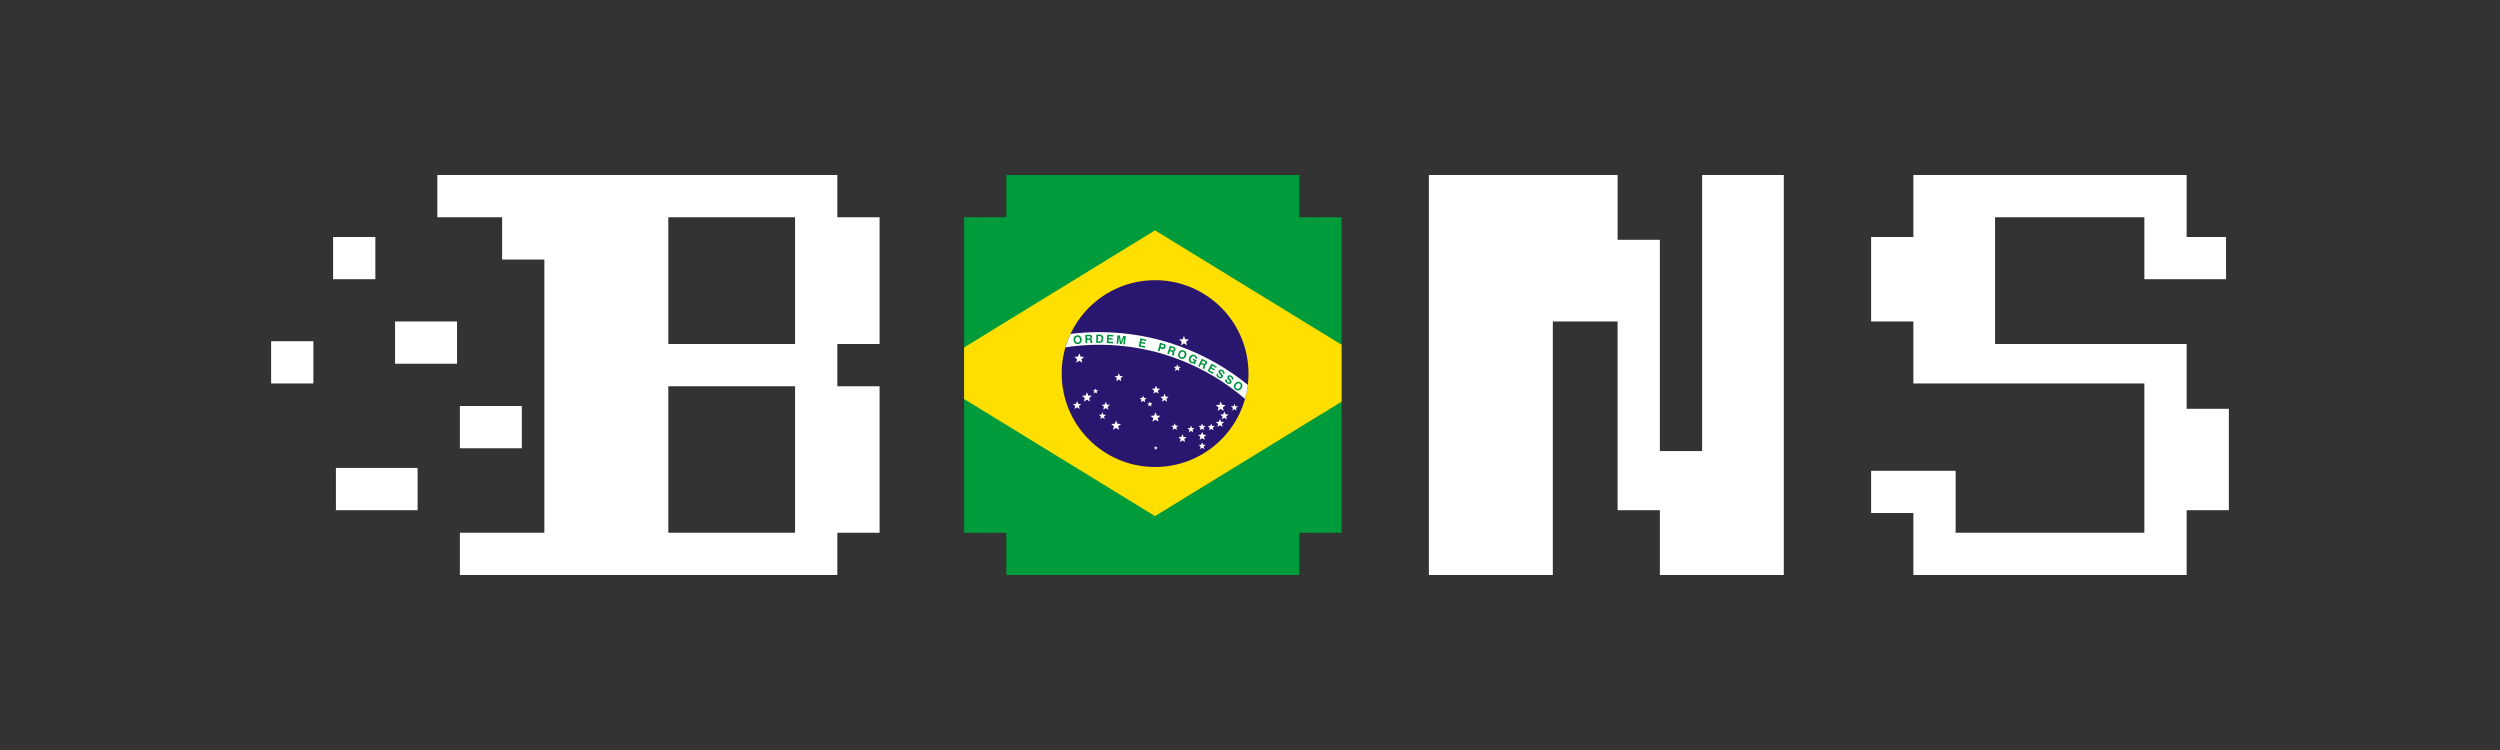 <svg xmlns="http://www.w3.org/2000/svg" width="200" height="60" viewBox="0 0 200 60" fill="none"><rect x="0" y="0" width="200" height="60" fill="#333333" stroke="none"/><g clip-path="url(#clip0_1339_16711)"><path d="M30.028 18.958H26.648V22.338H30.028V18.958ZM31.606 29.099H36.563V25.718H31.606V29.099ZM21.69 30.676H25.07V27.296H21.69V30.676ZM26.873 40.817H33.408V37.437H26.873V40.817ZM174.93 32.704V27.521H159.606V17.38H171.549V22.338H178.084V18.958H174.93V14H153.07V18.958H149.69V25.718H153.07V30.676H171.549V42.62H156.451V37.662H149.69V41.042H153.07V46H174.93V40.817H178.31V32.704H174.93ZM36.789 32.479V35.859H41.746V32.479H36.789ZM66.986 14H34.986V17.38H40.169V20.761H43.549V42.62H36.789V46H66.986V42.62H70.366V30.901H66.986V27.521H70.366V17.38H66.986V14ZM63.606 42.62H53.465V30.901H63.606V42.62ZM63.606 27.521H53.465V17.38H63.606V27.521ZM136.169 36.084H132.789V19.183H129.408V14H114.31V46H124.225V25.718H129.408V40.817H132.789V46H142.704V14H136.169V36.084Z" fill="white"></path><path fill-rule="evenodd" clip-rule="evenodd" d="M107.324 17.38V42.62H103.944V46H80.507V42.62H77.127V17.38H80.507V14H103.944V17.38H107.324Z" fill="#009B3A"></path><path fill-rule="evenodd" clip-rule="evenodd" d="M107.324 27.579V32.136L92.401 41.288L77.127 31.92V27.796L92.401 18.428L107.324 27.579Z" fill="#FFDF00"></path><path d="M92.712 37.353C96.836 37.185 100.042 33.705 99.874 29.582C99.705 25.458 96.225 22.252 92.102 22.421C87.978 22.589 84.772 26.068 84.941 30.192C85.109 34.316 88.588 37.522 92.712 37.353Z" fill="#28166F"></path><path d="M93.165 31.501L93.255 31.729L93.499 31.744L93.309 31.902L93.37 32.139L93.163 32.008L92.955 32.139L93.016 31.902L92.827 31.744L93.07 31.729L93.16 31.501H93.165ZM98.751 32.299L98.828 32.493L99.038 32.506L98.878 32.639L98.93 32.842L98.754 32.729L98.578 32.842L98.63 32.639L98.47 32.506L98.677 32.493L98.754 32.299H98.751ZM97.951 32.919L98.042 33.146L98.285 33.162L98.096 33.317L98.156 33.554L97.949 33.423L97.742 33.554L97.803 33.317L97.613 33.162L97.859 33.146L97.949 32.919H97.951ZM97.654 32.116L97.762 32.387L98.053 32.405L97.83 32.59L97.902 32.871L97.656 32.716L97.411 32.871L97.483 32.59L97.26 32.405L97.55 32.387L97.656 32.116H97.654ZM97.598 33.511L97.688 33.739L97.933 33.755L97.744 33.912L97.805 34.149L97.598 34.018L97.39 34.149L97.451 33.912L97.262 33.755L97.505 33.739L97.595 33.511H97.598ZM96.899 33.879L96.976 34.072L97.183 34.086L97.023 34.219L97.075 34.422L96.899 34.309L96.723 34.422L96.775 34.219L96.615 34.086L96.822 34.072L96.899 33.879ZM96.18 34.548L96.27 34.776L96.514 34.791L96.324 34.947L96.385 35.183L96.178 35.053L95.971 35.183L96.031 34.947L95.842 34.791L96.085 34.776L96.176 34.548H96.18ZM96.171 35.384L96.248 35.578L96.455 35.591L96.295 35.724L96.347 35.927L96.171 35.814L95.995 35.927L96.047 35.724L95.887 35.591L96.095 35.578L96.171 35.384ZM96.16 33.87L96.237 34.063L96.444 34.077L96.284 34.21L96.336 34.413L96.16 34.3L95.984 34.413L96.036 34.21L95.876 34.077L96.085 34.063L96.162 33.87H96.16ZM95.279 34.043L95.355 34.237L95.563 34.25L95.403 34.383L95.455 34.586L95.279 34.474L95.103 34.586L95.155 34.383L94.995 34.25L95.202 34.237L95.279 34.043ZM94.713 26.87L94.821 27.14L95.112 27.159L94.889 27.343L94.961 27.625L94.715 27.47L94.47 27.625L94.542 27.343L94.319 27.159L94.609 27.14L94.715 26.87H94.713ZM94.596 34.728L94.686 34.956L94.932 34.971L94.743 35.129L94.803 35.366L94.596 35.235L94.389 35.366L94.45 35.129L94.26 34.971L94.504 34.956L94.594 34.728H94.596ZM94.179 29.142L94.256 29.335L94.463 29.349L94.303 29.482L94.355 29.685L94.179 29.572L94.003 29.685L94.055 29.482L93.895 29.349L94.105 29.335L94.181 29.142H94.179ZM93.981 33.854L94.057 34.048L94.267 34.061L94.107 34.194L94.159 34.397L93.983 34.284L93.807 34.397L93.859 34.194L93.699 34.061L93.906 34.048L93.983 33.854H93.981ZM92.48 30.857L92.57 31.084L92.816 31.1L92.626 31.256L92.687 31.492L92.48 31.361L92.273 31.492L92.333 31.256L92.144 31.1L92.388 31.084L92.478 30.857H92.48ZM92.437 32.977L92.543 33.248L92.834 33.266L92.611 33.45L92.683 33.732L92.437 33.577L92.192 33.732L92.264 33.45L92.04 33.266L92.331 33.248L92.437 32.977ZM92.462 35.681L92.502 35.785L92.613 35.792L92.527 35.864L92.554 35.972L92.46 35.911L92.365 35.972L92.392 35.864L92.306 35.792L92.417 35.785L92.457 35.681H92.462ZM91.991 32.11L92.049 32.256L92.205 32.265L92.086 32.364L92.124 32.515L91.991 32.432L91.86 32.515L91.898 32.364L91.779 32.265L91.935 32.256L91.991 32.11ZM91.446 31.639L91.522 31.832L91.73 31.846L91.57 31.979L91.621 32.182L91.446 32.069L91.27 32.182L91.322 31.979L91.162 31.846L91.371 31.832L91.448 31.639H91.446ZM89.505 29.854L89.595 30.081L89.839 30.097L89.65 30.255L89.71 30.491L89.503 30.361L89.296 30.491L89.356 30.255L89.167 30.097L89.411 30.081L89.501 29.854H89.505ZM89.287 33.628L89.393 33.899L89.683 33.917L89.46 34.102L89.532 34.383L89.287 34.228L89.041 34.383L89.113 34.102L88.89 33.917L89.181 33.899L89.289 33.628H89.287ZM88.466 32.139L88.556 32.367L88.8 32.382L88.611 32.538L88.671 32.774L88.464 32.644L88.257 32.774L88.318 32.538L88.128 32.382L88.372 32.367L88.462 32.139H88.466ZM88.196 32.979L88.273 33.173L88.48 33.187L88.32 33.32L88.372 33.523L88.196 33.41L88.02 33.523L88.072 33.32L87.912 33.187L88.119 33.173L88.196 32.979ZM87.639 31.071L87.698 31.215L87.853 31.226L87.734 31.325L87.772 31.476L87.639 31.393L87.509 31.476L87.547 31.325L87.427 31.226L87.583 31.215L87.639 31.071ZM86.954 31.373L87.06 31.643L87.351 31.661L87.128 31.846L87.2 32.128L86.954 31.972L86.709 32.128L86.781 31.846L86.558 31.661L86.848 31.643L86.954 31.373ZM86.339 28.263L86.447 28.533L86.738 28.551L86.515 28.736L86.587 29.018L86.341 28.862L86.096 29.018L86.168 28.736L85.945 28.551L86.235 28.533L86.341 28.263H86.339ZM86.17 32.083L86.26 32.31L86.504 32.326L86.314 32.481L86.375 32.718L86.168 32.587L85.96 32.718L86.021 32.481L85.832 32.326L86.078 32.31L86.168 32.083H86.17Z" fill="white"></path><path d="M87.946 27.58C92.392 27.58 96.466 29.216 99.601 31.913C99.705 31.551 99.781 31.174 99.829 30.791C96.577 28.154 92.439 26.57 87.946 26.57C87.166 26.57 86.398 26.62 85.643 26.712C85.48 27.057 85.345 27.415 85.237 27.785C86.12 27.65 87.026 27.58 87.946 27.58Z" fill="white"></path><path d="M86.023 27.192C86.03 27.265 86.05 27.321 86.087 27.359C86.123 27.398 86.17 27.413 86.229 27.409C86.287 27.404 86.332 27.38 86.362 27.337C86.391 27.294 86.402 27.235 86.395 27.163C86.389 27.091 86.368 27.035 86.332 26.996C86.296 26.958 86.249 26.942 86.19 26.947C86.132 26.951 86.089 26.976 86.06 27.019C86.03 27.062 86.019 27.12 86.026 27.192H86.023ZM85.884 27.204C85.875 27.096 85.897 27.008 85.949 26.94C86.003 26.872 86.078 26.834 86.177 26.825C86.276 26.816 86.357 26.841 86.422 26.899C86.486 26.958 86.524 27.039 86.533 27.147C86.542 27.256 86.519 27.343 86.467 27.411C86.413 27.479 86.337 27.517 86.24 27.526C86.141 27.535 86.06 27.51 85.994 27.452C85.931 27.393 85.893 27.312 85.884 27.204ZM86.97 27.08L87.132 27.075C87.168 27.075 87.193 27.066 87.209 27.05C87.225 27.037 87.231 27.012 87.231 26.983C87.231 26.954 87.222 26.931 87.204 26.918C87.189 26.904 87.164 26.897 87.132 26.897L86.966 26.902L86.972 27.078L86.97 27.08ZM86.846 27.458L86.823 26.791L87.148 26.78C87.22 26.778 87.274 26.791 87.31 26.821C87.346 26.85 87.364 26.897 87.367 26.96C87.367 27.001 87.36 27.035 87.344 27.064C87.328 27.091 87.303 27.111 87.272 27.123C87.301 27.132 87.322 27.147 87.335 27.168C87.349 27.188 87.355 27.222 87.36 27.265L87.364 27.343C87.364 27.386 87.376 27.409 87.394 27.418V27.438L87.245 27.443C87.24 27.434 87.236 27.422 87.234 27.409C87.231 27.395 87.229 27.38 87.227 27.359L87.222 27.289C87.22 27.249 87.211 27.22 87.195 27.206C87.182 27.192 87.155 27.186 87.119 27.186L86.972 27.19L86.981 27.449L86.844 27.454L86.846 27.458ZM87.831 27.31H87.941C88.004 27.314 88.052 27.296 88.081 27.265C88.11 27.233 88.126 27.177 88.126 27.102C88.126 27.028 88.115 26.972 88.09 26.938C88.063 26.902 88.022 26.884 87.966 26.884H87.84L87.831 27.31ZM87.693 27.427L87.707 26.76L87.968 26.764C88.072 26.764 88.146 26.796 88.196 26.852C88.246 26.909 88.268 26.992 88.266 27.105C88.266 27.165 88.254 27.22 88.234 27.265C88.214 27.312 88.187 27.348 88.151 27.375C88.124 27.395 88.094 27.411 88.058 27.418C88.025 27.427 87.977 27.431 87.916 27.429L87.691 27.425L87.693 27.427ZM88.541 27.443L88.577 26.778L89.061 26.805L89.055 26.92L88.705 26.902L88.698 27.044L89.016 27.062L89.009 27.174L88.692 27.156L88.683 27.328L89.048 27.348L89.041 27.472L88.541 27.445V27.443ZM89.325 27.49L89.395 26.827L89.598 26.848L89.677 27.366L89.861 26.875L90.064 26.895L89.994 27.558L89.866 27.544L89.922 27.01L89.731 27.53L89.591 27.515L89.512 26.965L89.456 27.499L89.327 27.485L89.325 27.49ZM91.092 27.718L91.231 27.066L91.705 27.168L91.68 27.28L91.34 27.208L91.31 27.348L91.624 27.416L91.599 27.528L91.285 27.461L91.249 27.627L91.608 27.704L91.583 27.826L91.094 27.72L91.092 27.718ZM92.856 27.758L92.985 27.792C93.018 27.801 93.046 27.801 93.066 27.792C93.086 27.781 93.1 27.76 93.109 27.727C93.118 27.697 93.115 27.67 93.104 27.65C93.093 27.63 93.073 27.616 93.041 27.607L92.906 27.571L92.856 27.758ZM92.825 27.875L92.764 28.105L92.631 28.069L92.804 27.425L93.091 27.501C93.158 27.519 93.206 27.551 93.23 27.596C93.255 27.641 93.26 27.697 93.242 27.765C93.224 27.83 93.194 27.878 93.149 27.905C93.106 27.932 93.052 27.936 92.989 27.92L92.827 27.875H92.825ZM93.627 27.981L93.78 28.029C93.814 28.04 93.841 28.04 93.861 28.029C93.882 28.02 93.895 28.002 93.904 27.972C93.913 27.945 93.911 27.92 93.9 27.902C93.888 27.882 93.868 27.869 93.839 27.86L93.679 27.81L93.627 27.979V27.981ZM93.386 28.299L93.582 27.661L93.891 27.756C93.96 27.776 94.008 27.808 94.03 27.848C94.055 27.889 94.057 27.938 94.039 27.999C94.028 28.038 94.01 28.069 93.985 28.089C93.96 28.11 93.931 28.121 93.9 28.121C93.924 28.139 93.94 28.159 93.945 28.184C93.949 28.209 93.945 28.24 93.936 28.285L93.915 28.362C93.915 28.362 93.915 28.362 93.915 28.364C93.904 28.403 93.906 28.427 93.918 28.441L93.911 28.461L93.767 28.416C93.767 28.416 93.767 28.394 93.767 28.38C93.767 28.366 93.771 28.351 93.776 28.333L93.794 28.265C93.805 28.225 93.805 28.195 93.796 28.18C93.787 28.162 93.764 28.148 93.731 28.137L93.591 28.094L93.514 28.342L93.383 28.301L93.386 28.299ZM94.402 28.299C94.377 28.369 94.373 28.427 94.389 28.477C94.404 28.526 94.44 28.56 94.497 28.581C94.553 28.601 94.603 28.599 94.648 28.572C94.693 28.545 94.729 28.497 94.754 28.427C94.778 28.358 94.783 28.299 94.765 28.249C94.747 28.2 94.711 28.164 94.657 28.143C94.603 28.123 94.551 28.128 94.508 28.152C94.463 28.18 94.429 28.227 94.402 28.297V28.299ZM94.271 28.252C94.31 28.15 94.366 28.08 94.443 28.042C94.519 28.004 94.605 28.002 94.7 28.035C94.792 28.069 94.857 28.125 94.891 28.206C94.925 28.288 94.923 28.378 94.887 28.477C94.85 28.578 94.792 28.648 94.715 28.686C94.639 28.725 94.553 28.729 94.458 28.693C94.364 28.66 94.301 28.603 94.269 28.522C94.235 28.443 94.238 28.351 94.274 28.252H94.271ZM95.506 29.036C95.47 29.056 95.434 29.067 95.4 29.07C95.364 29.07 95.328 29.065 95.29 29.047C95.204 29.011 95.148 28.95 95.119 28.869C95.092 28.786 95.098 28.698 95.139 28.601C95.182 28.504 95.24 28.436 95.319 28.4C95.398 28.364 95.481 28.364 95.569 28.4C95.646 28.434 95.702 28.479 95.734 28.535C95.768 28.592 95.775 28.655 95.757 28.725L95.628 28.671C95.635 28.635 95.628 28.605 95.612 28.578C95.597 28.551 95.567 28.531 95.529 28.513C95.477 28.491 95.43 28.493 95.385 28.517C95.34 28.542 95.303 28.587 95.274 28.655C95.245 28.723 95.238 28.781 95.254 28.831C95.267 28.883 95.301 28.919 95.355 28.941C95.396 28.957 95.434 28.962 95.47 28.948C95.509 28.934 95.538 28.91 95.563 28.871L95.423 28.813L95.468 28.707L95.723 28.815L95.581 29.146L95.497 29.11L95.513 29.031L95.506 29.036ZM96.139 29.018L96.284 29.09C96.315 29.106 96.342 29.11 96.363 29.103C96.383 29.099 96.401 29.081 96.415 29.054C96.426 29.029 96.43 29.004 96.421 28.984C96.415 28.964 96.394 28.946 96.367 28.932L96.216 28.858L96.139 29.015V29.018ZM95.851 29.295L96.144 28.695L96.435 28.837C96.5 28.869 96.541 28.907 96.559 28.95C96.577 28.993 96.572 29.045 96.543 29.101C96.525 29.137 96.502 29.164 96.475 29.182C96.448 29.198 96.417 29.205 96.385 29.2C96.406 29.223 96.419 29.245 96.421 29.27C96.421 29.295 96.415 29.326 96.397 29.367L96.365 29.439C96.349 29.475 96.345 29.5 96.356 29.516L96.347 29.534L96.212 29.468C96.212 29.468 96.212 29.446 96.216 29.432C96.221 29.419 96.225 29.403 96.234 29.385L96.263 29.322C96.279 29.284 96.286 29.257 96.279 29.236C96.272 29.216 96.252 29.2 96.221 29.185L96.09 29.122L95.975 29.354L95.851 29.293V29.295ZM96.597 29.678L96.921 29.094L97.345 29.329L97.289 29.43L96.985 29.261L96.915 29.385L97.194 29.541L97.138 29.64L96.858 29.484L96.775 29.633L97.095 29.811L97.034 29.919L96.597 29.676V29.678ZM97.35 29.885L97.465 29.955C97.451 29.989 97.449 30.021 97.46 30.048C97.471 30.075 97.498 30.102 97.539 30.127C97.573 30.147 97.602 30.156 97.627 30.156C97.652 30.156 97.672 30.142 97.686 30.117C97.706 30.084 97.674 30.025 97.589 29.942C97.589 29.942 97.589 29.942 97.586 29.939C97.586 29.939 97.582 29.935 97.575 29.93C97.528 29.885 97.498 29.849 97.485 29.822C97.471 29.797 97.467 29.77 97.469 29.741C97.471 29.712 97.483 29.685 97.501 29.653C97.534 29.597 97.579 29.568 97.634 29.559C97.69 29.552 97.753 29.57 97.823 29.613C97.891 29.653 97.933 29.701 97.951 29.755C97.969 29.809 97.963 29.865 97.931 29.924L97.818 29.856C97.832 29.827 97.834 29.8 97.825 29.775C97.814 29.748 97.791 29.725 97.758 29.703C97.726 29.685 97.699 29.676 97.677 29.678C97.652 29.678 97.634 29.692 97.62 29.714C97.602 29.743 97.62 29.786 97.677 29.84C97.692 29.854 97.704 29.867 97.713 29.874C97.749 29.91 97.773 29.937 97.787 29.953C97.8 29.969 97.812 29.985 97.821 30C97.836 30.027 97.843 30.054 97.841 30.084C97.841 30.113 97.83 30.142 97.812 30.172C97.776 30.23 97.728 30.264 97.667 30.273C97.607 30.282 97.541 30.264 97.469 30.219C97.397 30.176 97.35 30.124 97.329 30.068C97.309 30.009 97.316 29.948 97.35 29.885ZM98.053 30.325L98.165 30.401C98.15 30.435 98.147 30.465 98.156 30.494C98.168 30.523 98.192 30.55 98.231 30.575C98.265 30.598 98.292 30.609 98.317 30.609C98.341 30.609 98.362 30.598 98.377 30.573C98.4 30.539 98.371 30.478 98.289 30.392C98.289 30.392 98.289 30.392 98.287 30.39C98.285 30.39 98.283 30.386 98.278 30.379C98.233 30.334 98.206 30.296 98.192 30.266C98.181 30.241 98.179 30.214 98.181 30.185C98.186 30.156 98.197 30.129 98.217 30.099C98.253 30.045 98.301 30.016 98.355 30.014C98.411 30.009 98.474 30.032 98.542 30.077C98.607 30.12 98.645 30.169 98.661 30.226C98.677 30.28 98.668 30.336 98.632 30.392L98.522 30.318C98.537 30.289 98.542 30.262 98.533 30.237C98.524 30.21 98.501 30.185 98.467 30.163C98.438 30.142 98.411 30.133 98.386 30.133C98.362 30.133 98.344 30.145 98.328 30.167C98.307 30.196 98.326 30.239 98.377 30.296C98.391 30.311 98.402 30.323 98.411 30.332C98.445 30.37 98.467 30.397 98.481 30.413C98.495 30.431 98.504 30.447 98.513 30.462C98.526 30.489 98.533 30.519 98.531 30.546C98.528 30.575 98.517 30.602 98.497 30.631C98.458 30.688 98.409 30.719 98.348 30.726C98.287 30.73 98.222 30.71 98.152 30.663C98.082 30.616 98.039 30.564 98.021 30.505C98.003 30.447 98.012 30.386 98.05 30.325H98.053ZM98.9 30.776C98.855 30.834 98.835 30.89 98.837 30.942C98.837 30.994 98.862 31.039 98.909 31.073C98.957 31.109 99.006 31.12 99.056 31.107C99.105 31.096 99.153 31.059 99.198 31.001C99.243 30.942 99.263 30.888 99.261 30.834C99.261 30.782 99.234 30.737 99.186 30.703C99.139 30.667 99.092 30.656 99.04 30.67C98.99 30.683 98.943 30.717 98.898 30.776H98.9ZM98.787 30.692C98.853 30.607 98.927 30.557 99.013 30.541C99.098 30.525 99.18 30.548 99.261 30.609C99.34 30.67 99.385 30.742 99.394 30.827C99.403 30.913 99.373 30.999 99.31 31.084C99.245 31.17 99.171 31.222 99.085 31.235C98.999 31.251 98.918 31.229 98.837 31.168C98.758 31.107 98.713 31.035 98.704 30.949C98.695 30.863 98.724 30.778 98.787 30.692Z" fill="#00923F"></path></g><defs><clipPath id="clip0_1339_16711"><rect width="156.62" height="32" fill="white" transform="translate(21.69 14)"></rect></clipPath></defs></svg>